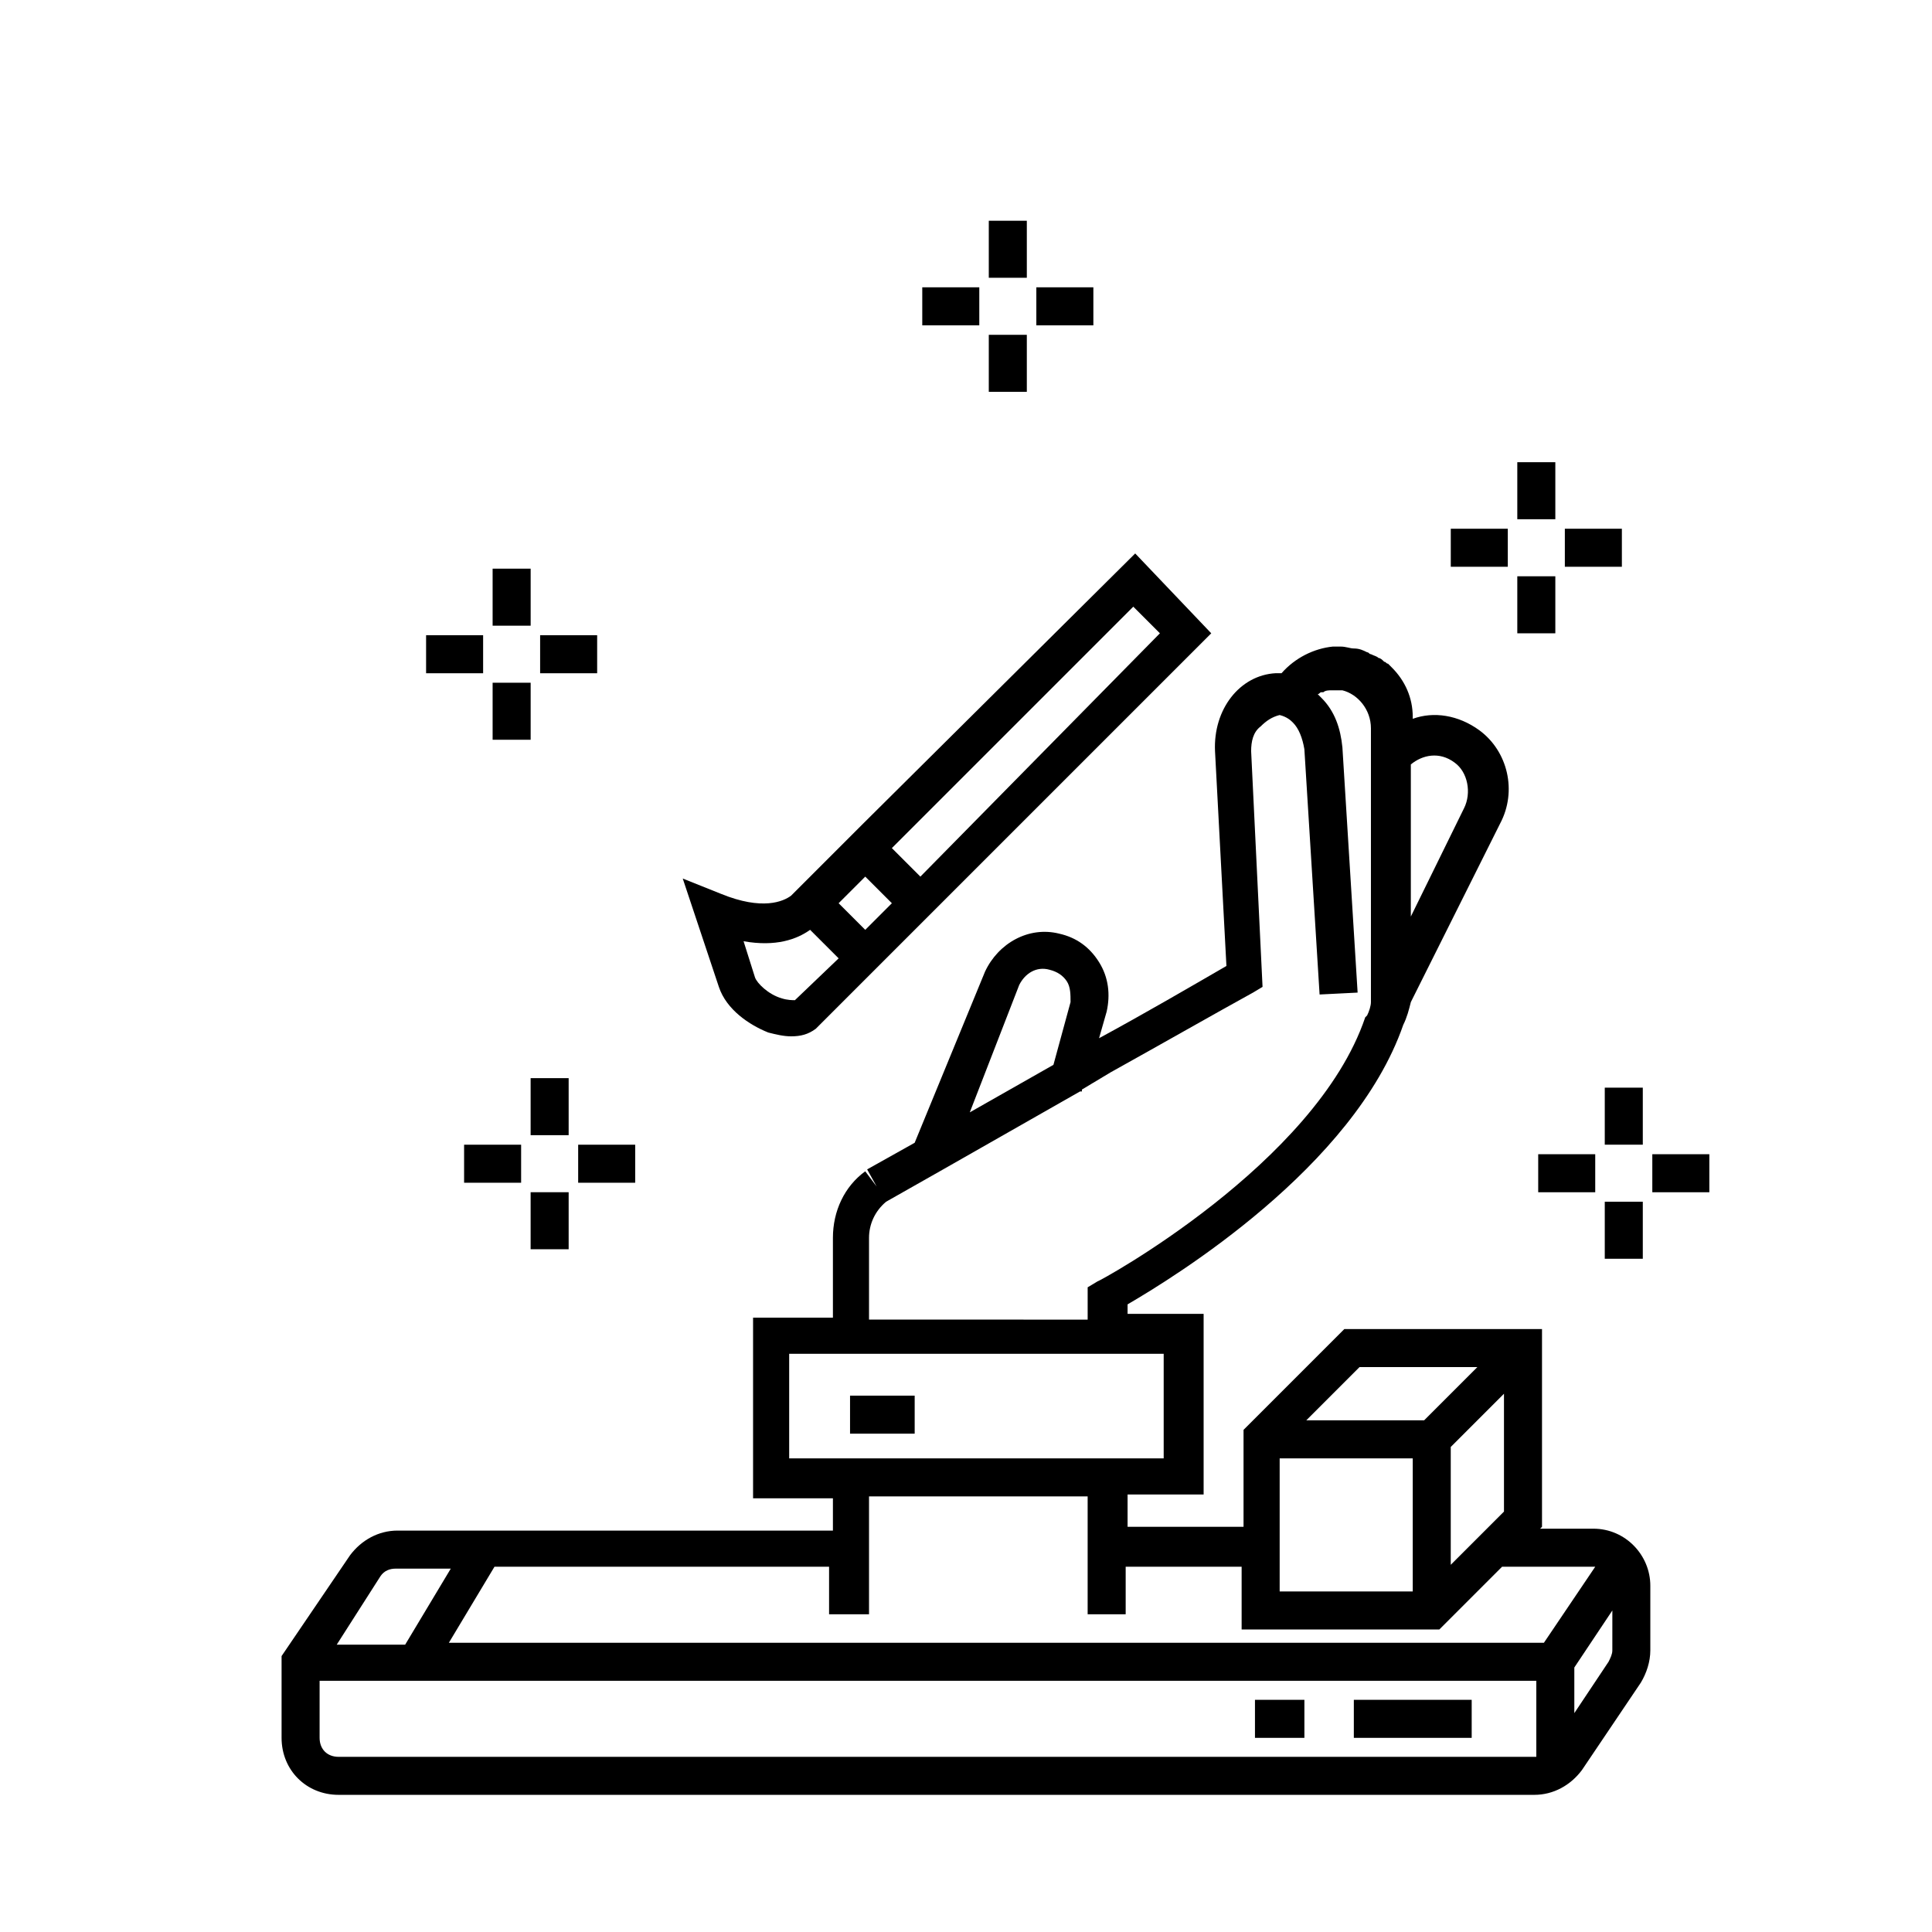 <?xml version="1.0" encoding="UTF-8"?>
<!-- Uploaded to: ICON Repo, www.svgrepo.com, Generator: ICON Repo Mixer Tools -->
<svg fill="#000000" width="800px" height="800px" version="1.1" viewBox="144 144 512 512" xmlns="http://www.w3.org/2000/svg">
 <g>
  <path d="m256.92 312.34h15.113v10.078h-15.113z"/>
  <path d="m274.55 324.93h10.078v15.113h-10.078z"/>
  <path d="m287.14 312.34h15.113v10.078h-15.113z"/>
  <path d="m274.55 294.7h10.078v15.113h-10.078z"/>
  <path d="m388.41 220.14h15.113v10.078h-15.113z"/>
  <path d="m406.04 232.73h10.078v15.113h-10.078z"/>
  <path d="m418.64 220.14h15.113v10.078h-15.113z"/>
  <path d="m406.04 202.5h10.078v15.113h-10.078z"/>
  <path d="m528.47 284.12h15.113v10.078h-15.113z"/>
  <path d="m546.1 296.72h10.078v15.113h-10.078z"/>
  <path d="m558.7 284.12h15.113v10.078h-15.113z"/>
  <path d="m546.1 266.49h10.078v15.113h-10.078z"/>
  <path d="m266.99 447.36h15.113v10.078h-15.113z"/>
  <path d="m284.62 459.95h10.078v15.113h-10.078z"/>
  <path d="m297.22 447.36h15.113v10.078h-15.113z"/>
  <path d="m284.62 429.72h10.078v15.113h-10.078z"/>
  <path d="m369.27 513.86h17.129v10.078h-17.129z"/>
  <path d="m566.25 549.12h-14.105l0.504-0.504v-52.395h-52.395l-26.703 26.703v25.695h-30.73v-8.566h20.152v-47.863h-20.152v-2.519c12.09-7.055 59.953-36.273 73.051-74.059 1.008-2.016 1.512-4.031 2.016-6.047l23.68-47.359c4.535-8.566 2.016-19.145-5.543-24.688-5.543-4.031-12.09-5.039-17.633-3.023v-0.504c0-5.039-2.016-9.574-5.543-13.098-0.504-0.504-0.504-0.504-1.008-1.008-0.504 0-0.504-0.504-1.008-0.504-0.504-0.504-1.008-1.008-1.512-1.008-0.504-0.504-1.008-0.504-2.016-1.008-0.504 0-0.504-0.504-1.008-0.504-1.008-0.504-2.016-1.008-3.527-1.008-1.008 0-2.016-0.504-3.527-0.504h-0.504-1.008-0.504c-5.039 0.504-10.078 3.023-13.602 7.055h-0.504-1.008c-9.574 0.504-16.625 9.574-16.121 20.656l3.023 56.934c-9.574 5.543-21.664 12.594-33.754 19.145l2.016-7.055c1.008-4.535 0.504-9.07-2.016-13.098-2.519-4.031-6.047-6.551-10.578-7.559-8.062-2.016-16.121 2.519-19.648 10.078l-18.641 45.344-12.594 7.055 2.519 4.535-3.023-4.031c-5.543 4.031-8.566 10.578-8.566 17.633v21.16h-21.16v47.863h21.16v8.566l-115.38-0.008c-5.039 0-9.574 2.519-12.594 6.551l-18.137 26.703v21.664c0 8.566 6.551 15.113 15.113 15.113h316.89c5.039 0 9.574-2.519 12.594-6.551l15.617-23.176c1.512-2.519 2.519-5.543 2.519-8.566v-17.129c0.004-8.059-6.547-15.113-15.113-15.113zm-83.125-18.641h35.266v35.266h-35.266zm45.34-3.023 14.105-14.105v31.234l-14.105 14.105zm-24.184-21.16h31.234l-14.105 14.105h-31.234zm25.191-160.21c3.527 2.519 4.535 8.062 2.519 12.09l-14.105 28.719v-40.305c3.023-2.519 7.555-3.527 11.586-0.504zm-94.715 74.062 2.016 3.527zm-20.656-15.117c1.512-3.023 4.535-5.039 8.062-4.031 2.016 0.504 3.527 1.512 4.535 3.023 1.008 1.512 1.008 3.527 1.008 5.543l-4.535 16.625-22.168 12.594zm-39.801 67.008c0-3.527 1.512-7.055 4.535-9.574l15.113-8.566 36.273-20.656h0.504v-0.504l7.559-4.535c13.602-7.559 27.711-15.617 37.785-21.16l2.519-1.512-3.023-62.469c0-2.519 0.504-5.039 2.519-6.551 1.512-1.512 3.023-2.519 5.039-3.023 2.016 0.504 3.023 1.512 3.527 2.016 1.512 1.512 2.519 4.031 3.023 7.055l4.031 64.992 10.078-0.504-4.031-64.992c-0.504-5.039-2.016-9.574-5.543-13.098-0.504-0.504-0.504-0.504-1.008-1.008 0.504 0 0.504-0.504 1.008-0.504h0.504c0.504-0.504 1.512-0.504 2.016-0.504h0.504 2.519c4.031 1.008 7.559 5.039 7.559 10.078v72.551c0 1.008-0.504 2.519-1.008 3.527l-0.504 0.504c-13.098 38.793-70.535 70.031-71.039 70.031l-2.519 1.512v8.566l-57.941-0.008zm-21.16 30.734h99.25v27.711l-99.25-0.004zm21.16 69.02v-31.234h57.938v31.234h10.078v-12.594h30.73v16.625h52.395l16.625-16.625h24.184 0.504l-13.602 20.152h-290.2l12.09-20.152h88.672v12.594zm-129.48-10.074c1.008-1.512 2.519-2.016 4.031-2.016h14.609l-12.09 20.152h-18.137zm-11.082 47.859c-3.023 0-5.039-2.016-5.039-5.039v-15.113h322.44v20.152h-0.504zm336.54-25.188-9.066 13.602v-12.09l10.078-15.113-0.004 10.578c0 1.008-0.504 2.016-1.008 3.023z"/>
  <path d="m502.78 594.47h31.234v10.078h-31.234z"/>
  <path d="m476.58 594.47h13.098v10.078h-13.098z"/>
  <path d="m551.64 449.88h15.113v10.078h-15.113z"/>
  <path d="m569.28 462.47h10.078v15.113h-10.078z"/>
  <path d="m581.88 449.88h15.113v10.078h-15.113z"/>
  <path d="m569.28 432.24h10.078v15.113h-10.078z"/>
  <path d="m444.84 290.67-71.539 71.039-19.648 19.648c-2.016 1.512-7.559 4.031-18.641-0.504l-10.078-4.031 9.574 28.719c2.016 6.047 8.062 10.078 13.098 12.09 2.016 0.504 4.031 1.008 6.047 1.008 2.519 0 4.535-0.504 6.551-2.016l104.79-104.79zm-90.18 118.39c-0.504 0-2.016 0-3.527-0.504-3.527-1.008-6.551-4.031-7.055-5.543l-3.023-9.574c8.566 1.512 14.105-0.504 17.633-3.023l7.559 7.559zm18.641-18.641-7.055-7.055 7.055-7.055 7.055 7.055zm10.578-18.137-3.527-3.527 63.984-63.984 7.055 7.055-63.48 64.488z"/>
 </g>
</svg>